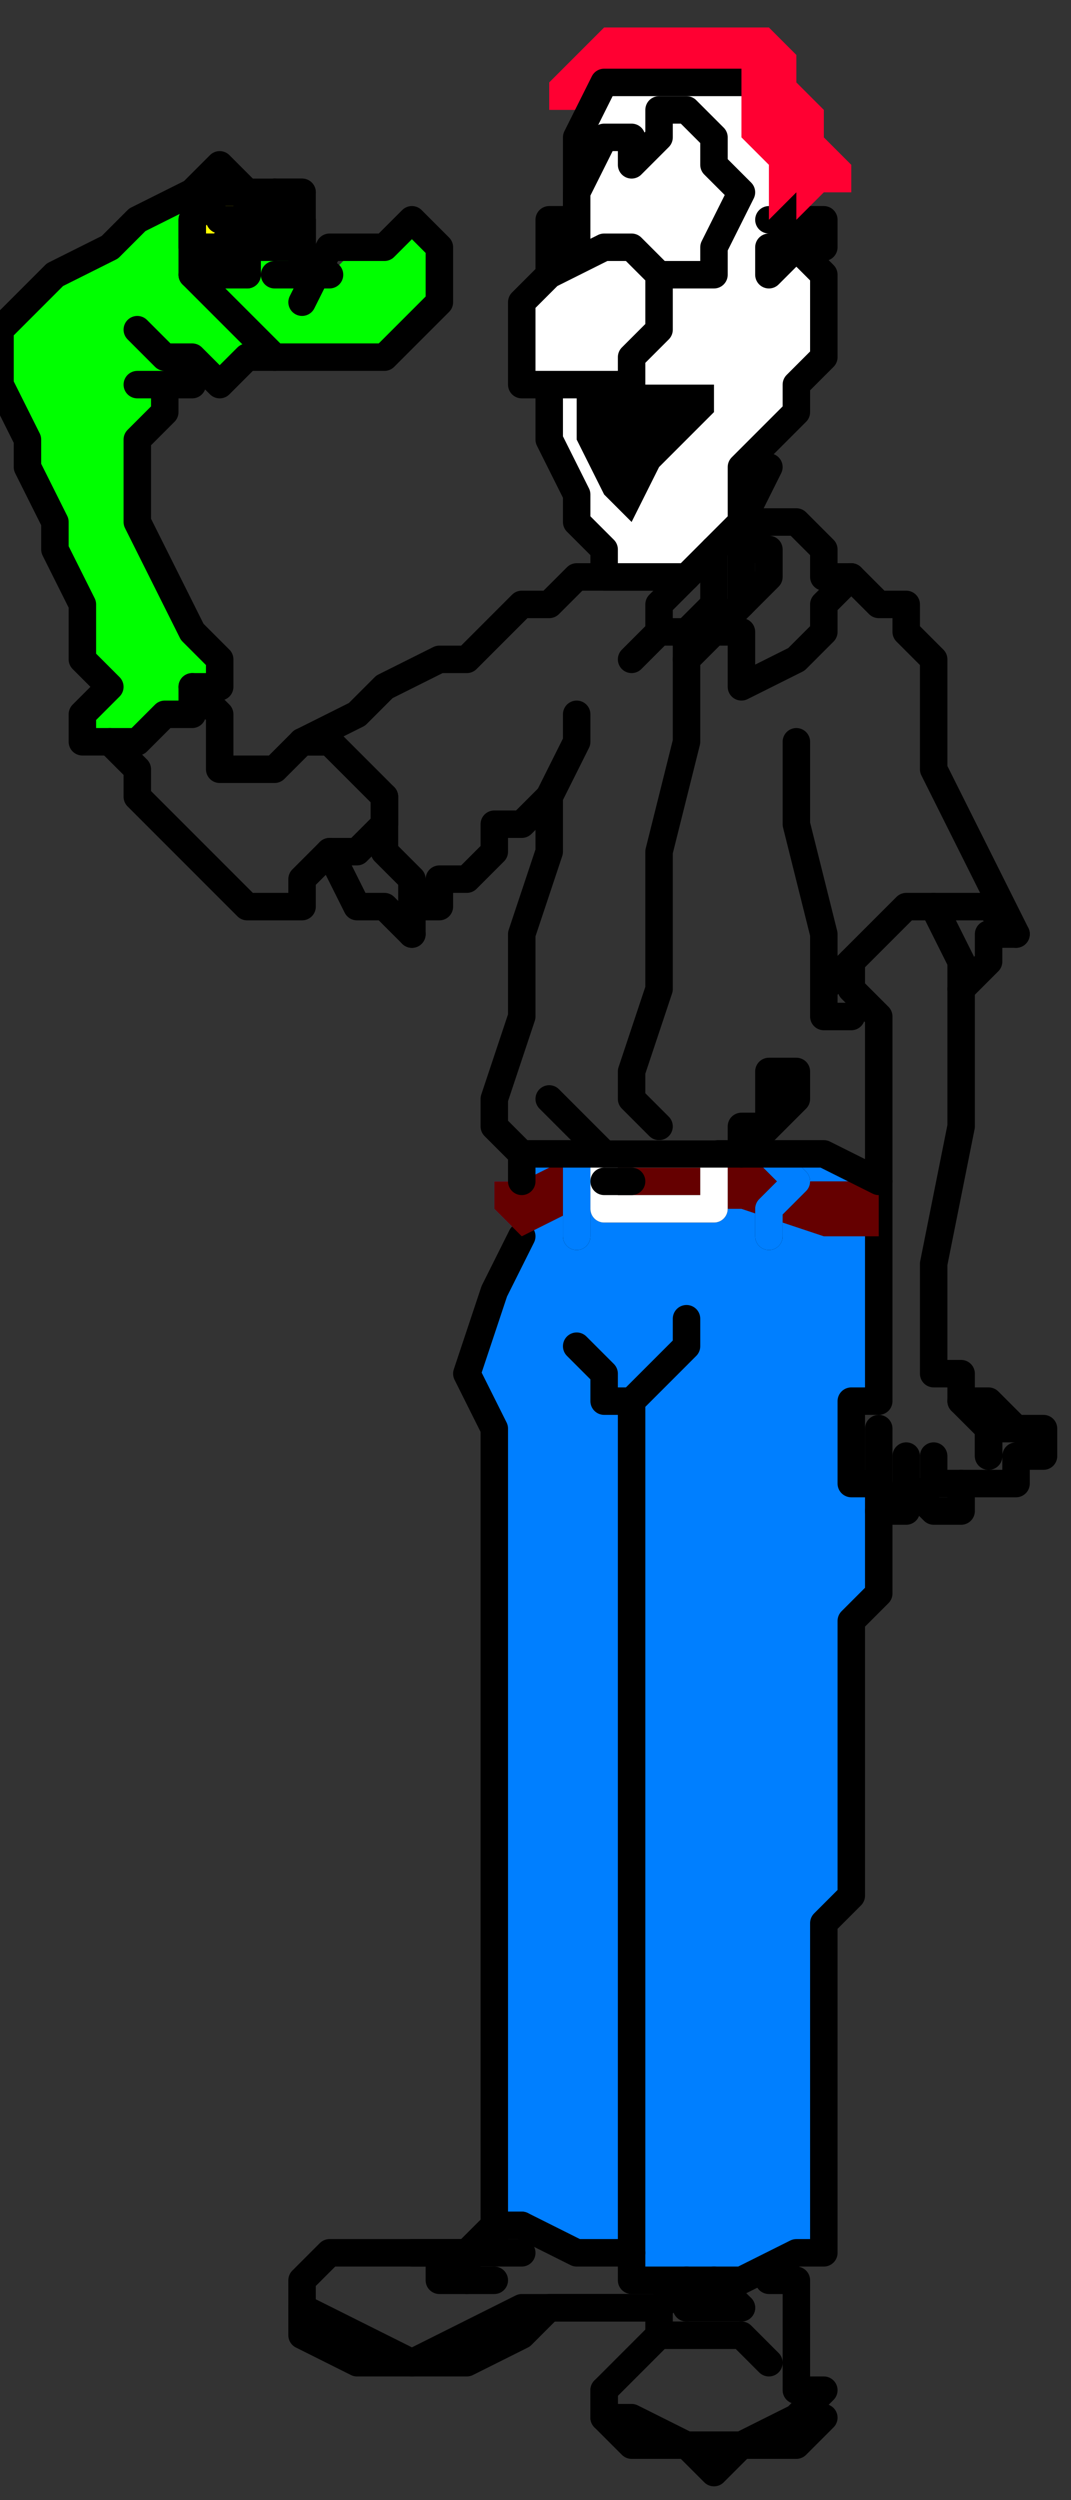 <?xml version="1.0" encoding="UTF-8" standalone="no"?>
<svg
   xmlns:dc="http://purl.org/dc/elements/1.1/"
   xmlns:cc="http://creativecommons.org/ns#"
   xmlns:rdf="http://www.w3.org/1999/02/22-rdf-syntax-ns#"
   xmlns:svg="http://www.w3.org/2000/svg"
   xmlns="http://www.w3.org/2000/svg"
   xmlns:sodipodi="http://sodipodi.sourceforge.net/DTD/sodipodi-0.dtd"
   xmlns:inkscape="http://www.inkscape.org/namespaces/inkscape"
   version="1.0"
   width="10.319mm"
   height="24.077mm"
   id="svg145"
   sodipodi:docname="CMEN157.WMF">
  <rect width="100%" height="100%" fill="#333333" stroke="none"/>
  <sodipodi:namedview
     pagecolor="#ffffff"
     bordercolor="#666666"
     borderopacity="1"
     objecttolerance="10"
     gridtolerance="10"
     guidetolerance="10"
     inkscape:pageopacity="0"
     inkscape:pageshadow="2"
     inkscape:window-width="640"
     inkscape:window-height="480"
     id="namedview147" />
  <defs
     id="defs3">
    <pattern
       id="WMFhbasepattern"
       patternUnits="userSpaceOnUse"
       width="6"
       height="6"
       x="0"
       y="0" />
  </defs>
  <path
     style="fill:none;stroke:none;"
     d="  M 0,0   L 38,0   L 38,90   L 0,90   z "
     id="path5" />
  <path
     style="fill:#00ff00;fill-rule:evenodd;fill-opacity:1;stroke:none;"
     d="  M 10,7   L 10,7   L 9,7   L 8,6   L 8,6   L 7,7   L 5,8   L 4,9   L 4,9   L 2,10   L 1,11   L 0,12   L 0,12   L 0,14   L 1,16   L 1,17   L 1,17   L 2,19   L 2,20   L 3,22   L 3,24   L 4,25   L 4,25   L 3,26   L 3,26   L 3,27   L 3,27   L 4,27   L 5,27   L 6,26   L 6,26   L 6,26   L 7,26   L 7,25   L 7,25   L 7,25   L 8,25   L 8,25   L 8,25   L 8,25   L 8,24   L 7,23   L 7,23   L 7,23   L 6,21   L 5,19   L 5,19   L 5,17   L 5,16   L 5,16   L 5,16   L 6,15   L 6,15   L 6,14   L 6,14   L 6,14   L 6,14   L 5,14   L 5,14   L 6,14   L 6,14   L 7,14   L 7,14   L 7,13   L 6,13   L 5,12   L 5,12   L 6,13   L 7,13   L 8,14   L 8,14   L 9,13   L 10,13   L 10,13   L 10,13   L 11,13   L 11,13   L 11,13   L 11,13   L 11,13   L 14,13   L 15,12   L 16,11   L 16,11   L 16,10   L 16,9   L 15,8   L 15,8   L 14,9   L 13,9   L 12,10   L 12,10   L 12,10   L 12,10   L 11,10   L 11,10   L 11,10   L 10,7  z "
     id="path7" />
  <path
     style="fill:#007fff;fill-rule:evenodd;fill-opacity:1;stroke:none;"
     d="  M 23,82   L 23,83   L 25,83   L 26,83   L 26,83   L 27,83   L 29,82   L 30,82   L 30,82   L 30,79   L 30,75   L 30,72   L 30,72   L 30,70   L 31,69   L 31,68   L 31,68   L 31,67   L 31,66   L 31,65   L 31,65   L 31,63   L 31,61   L 31,59   L 31,59   L 32,58   L 32,56   L 32,55   L 32,55   L 32,55   L 32,55   L 32,55   L 32,54   L 32,54   L 32,54   L 31,54   L 31,53   L 31,52   L 31,52   L 31,52   L 31,51   L 32,51   L 32,51   L 32,49   L 32,46   L 32,43   L 32,43   L 32,43   L 30,42   L 29,42   L 28,42   L 28,42   L 27,42   L 26,42   L 25,42   L 25,42   L 24,42   L 23,42   L 22,42   L 22,42   L 21,42   L 21,42   L 20,42   L 20,42   L 19,42   L 19,42   L 19,42   L 19,42   L 19,42   L 19,43   L 19,43   L 19,43   L 19,43   L 19,43   L 18,43   L 18,43   L 18,43   L 18,43   L 18,44   L 19,45   L 19,45   L 18,47   L 17,50   L 18,52   L 18,52   L 18,54   L 18,56   L 18,58   L 18,58   L 18,61   L 18,63   L 18,65   L 18,65   L 18,67   L 18,68   L 18,69   L 18,69   L 18,72   L 18,77   L 18,80   L 18,80   L 18,81   L 19,81   L 21,82   L 23,82   L 23,82   L 23,82  z "
     id="path9" />
  <path
     style="fill:none;stroke:#000000;stroke-width:1px;stroke-linecap:round;stroke-linejoin:round;stroke-miterlimit:4;stroke-dasharray:none;stroke-opacity:1;"
     d="  M 20,29   L 20,29   L 19,30   L 18,30   L 18,31   L 17,32   L 16,32   L 16,33   L 15,33   L 15,33   L 15,34   L 15,34   L 15,32   L 14,31   L 14,29   L 14,29   L 13,28   L 12,27   L 11,27   L 11,27   L 13,26   L 14,25   L 16,24   L 17,24   L 17,24   L 18,23   L 19,22   L 20,22   L 21,21   L 21,21   L 23,21   L 24,21   L 24,21  "
     id="path11" />
  <path
     style="fill:#ffffff;fill-rule:evenodd;fill-opacity:1;stroke:#000000;stroke-width:1px;stroke-linecap:round;stroke-linejoin:round;stroke-miterlimit:4;stroke-dasharray:none;stroke-opacity:1;"
     d="  M 21,8   L 21,8   L 20,8   L 20,9   L 20,9   L 20,9   L 20,10   L 21,10   L 21,10   L 21,10   L 21,10   L 21,9   L 21,9   L 21,8   L 21,8   L 21,8  z "
     id="path13" />
  <path
     style="fill:#ff0032;fill-rule:evenodd;fill-opacity:1;stroke:none;"
     d="  M 29,3   L 29,2   L 29,2   L 28,1   L 28,1   L 28,1   L 27,1   L 26,1   L 26,1   L 25,1   L 24,1   L 22,1   L 22,1   L 21,2   L 20,3   L 20,4   L 20,4   L 20,4   L 21,4   L 22,4   L 22,4   L 24,4   L 27,3   L 29,3  z "
     id="path15" />
  <path
     style="fill:#ffffff;fill-rule:evenodd;fill-opacity:1;stroke:#000000;stroke-width:1px;stroke-linecap:round;stroke-linejoin:round;stroke-miterlimit:4;stroke-dasharray:none;stroke-opacity:1;"
     d="  M 28,10   L 29,9   L 29,9   L 30,10   L 30,10   L 30,11   L 30,12   L 30,13   L 30,13   L 29,14   L 29,15   L 28,16   L 27,17   L 27,18   L 27,18   L 27,19   L 26,20   L 25,21   L 24,21   L 24,21   L 23,21   L 22,21   L 22,20   L 21,19   L 21,18   L 20,16   L 20,15   L 20,14   L 20,13   L 20,13   L 21,12   L 21,11   L 21,10   L 21,10   L 21,7   L 21,5   L 22,3   L 22,3   L 23,3   L 25,3   L 27,3   L 27,3   L 28,3   L 28,5   L 29,6   L 29,7   L 29,8   L 29,8   L 28,8   L 28,8   L 28,8   L 28,8   L 28,8   L 29,8   L 30,8   L 30,8   L 30,9   L 29,9   L 29,9   L 29,9   L 29,9   L 28,9   L 28,10  z "
     id="path17" />
  <path
     style="fill:#ffffff;fill-rule:evenodd;fill-opacity:1;stroke:#000000;stroke-width:1px;stroke-linecap:round;stroke-linejoin:round;stroke-miterlimit:4;stroke-dasharray:none;stroke-opacity:1;"
     d="  M 23,6   L 24,5   L 24,4   L 25,4   L 25,4   L 26,5   L 26,6   L 27,7   L 27,7   L 26,9   L 26,10   L 25,10   L 25,10   L 24,10   L 22,10   L 21,9   L 21,9   L 21,9   L 21,8   L 21,8   L 21,8   L 21,7   L 22,5   L 23,5   L 23,5   L 23,5   L 23,5   L 23,5   L 23,5   L 23,5   L 23,5   L 23,6  z "
     id="path19" />
  <path
     style="fill:#000000;fill-rule:evenodd;fill-opacity:1;stroke:none;"
     d="  M 23,9   L 23,8   L 23,8   L 23,8   L 23,8   L 23,8   L 23,8   L 23,8   L 23,8   L 23,8   L 23,8   L 23,8   L 23,8   L 23,8   L 23,8   L 23,9  z "
     id="path21" />
  <path
     style="fill:#000000;fill-rule:evenodd;fill-opacity:1;stroke:none;"
     d="  M 22,8   L 22,8   L 22,8   L 22,8   L 22,8   L 22,8   L 22,8   L 22,8   L 22,8   L 22,8   L 22,8   L 22,8   L 22,8   L 22,8   L 22,8   L 22,8  z "
     id="path23" />
  <path
     style="fill:#000000;fill-rule:evenodd;fill-opacity:1;stroke:none;"
     d="  M 21,14   L 22,14   L 24,14   L 26,14   L 26,14   L 26,15   L 25,16   L 24,17   L 23,19   L 23,19   L 23,19   L 22,18   L 21,16   L 21,14  z "
     id="path25" />
  <path
     style="fill:#ffffff;fill-rule:evenodd;fill-opacity:1;stroke:#000000;stroke-width:1px;stroke-linecap:round;stroke-linejoin:round;stroke-miterlimit:4;stroke-dasharray:none;stroke-opacity:1;"
     d="  M 24,10   L 23,9   L 22,9   L 20,10   L 20,10   L 19,11   L 19,12   L 19,12   L 19,12   L 19,14   L 20,14   L 21,14   L 21,14   L 23,14   L 23,13   L 24,12   L 24,11   L 24,10  z "
     id="path27" />
  <path
     style="fill:#ff0032;fill-rule:evenodd;fill-opacity:1;stroke:none;"
     d="  M 27,2   L 27,2   L 27,3   L 27,4   L 27,4   L 27,5   L 28,6   L 28,6   L 28,6   L 28,7   L 28,7   L 28,8   L 28,8   L 29,7   L 29,8   L 29,8   L 29,8   L 30,7   L 31,7   L 31,6   L 31,6   L 31,6   L 30,5   L 30,4   L 30,4   L 29,3   L 28,2   L 27,2  z "
     id="path29" />
  <path
     style="fill:none;stroke:#000000;stroke-width:1px;stroke-linecap:round;stroke-linejoin:round;stroke-miterlimit:4;stroke-dasharray:none;stroke-opacity:1;"
     d="  M 24,41   L 24,41   L 23,40   L 23,39   L 23,39   L 24,36   L 24,31   L 25,27   L 25,27   L 25,25   L 25,24   L 26,23   L 26,23   L 27,23   L 27,24   L 27,25   L 27,25   L 29,24   L 30,23   L 30,22   L 30,22   L 31,21   L 30,21   L 30,20   L 30,20   L 29,19   L 29,19   L 27,19  "
     id="path31" />
  <path
     style="fill:none;stroke:#000000;stroke-width:1px;stroke-linecap:round;stroke-linejoin:round;stroke-miterlimit:4;stroke-dasharray:none;stroke-opacity:1;"
     d="  M 27,20   L 28,20   L 28,20   L 28,20   L 28,20   L 28,20   L 28,20   L 28,20   L 28,20   L 28,21   L 27,22   L 26,23  "
     id="path33" />
  <path
     style="fill:none;stroke:#000000;stroke-width:1px;stroke-linecap:round;stroke-linejoin:round;stroke-miterlimit:4;stroke-dasharray:none;stroke-opacity:1;"
     d="  M 28,17   L 27,19   L 27,20   L 27,22  "
     id="path35" />
  <path
     style="fill:none;stroke:#000000;stroke-width:1px;stroke-linecap:round;stroke-linejoin:round;stroke-miterlimit:4;stroke-dasharray:none;stroke-opacity:1;"
     d="  M 25,24   L 25,23   L 25,23   L 25,23   L 25,23   L 24,23   L 24,23   L 23,24   L 23,24   L 24,23   L 24,22   L 25,21  "
     id="path37" />
  <path
     style="fill:none;stroke:#000000;stroke-width:1px;stroke-linecap:round;stroke-linejoin:round;stroke-miterlimit:4;stroke-dasharray:none;stroke-opacity:1;"
     d="  M 26,20   L 26,21   L 26,21   L 26,22  "
     id="path39" />
  <path
     style="fill:none;stroke:#000000;stroke-width:1px;stroke-linecap:round;stroke-linejoin:round;stroke-miterlimit:4;stroke-dasharray:none;stroke-opacity:1;"
     d="  M 26,22   L 26,22   L 25,23   L 25,23  "
     id="path41" />
  <path
     style="fill:none;stroke:#000000;stroke-width:1px;stroke-linecap:round;stroke-linejoin:round;stroke-miterlimit:4;stroke-dasharray:none;stroke-opacity:1;"
     d="  M 31,21   L 32,22   L 33,22   L 33,23   L 33,23   L 34,24   L 34,26   L 34,28   L 34,28   L 35,30   L 36,32   L 37,34   L 37,34   L 36,33   L 34,33   L 33,33   L 33,33   L 32,34   L 31,35   L 30,36   L 30,36   L 30,34   L 29,30   L 29,27  "
     id="path43" />
  <path
     style="fill:none;stroke:#000000;stroke-width:1px;stroke-linecap:round;stroke-linejoin:round;stroke-miterlimit:4;stroke-dasharray:none;stroke-opacity:1;"
     d="  M 34,33   L 35,35   L 35,37   L 35,37   L 35,37   L 35,41   L 34,46   L 34,50   L 34,50   L 35,50   L 35,51   L 36,52   L 36,52   L 36,52   L 36,53   L 36,53  "
     id="path45" />
  <path
     style="fill:none;stroke:#000000;stroke-width:1px;stroke-linecap:round;stroke-linejoin:round;stroke-miterlimit:4;stroke-dasharray:none;stroke-opacity:1;"
     d="  M 36,53   L 36,52   L 36,52   L 37,52   L 37,52   L 37,52   L 38,52   L 38,53   L 38,53   L 37,53   L 37,54   L 36,54   L 36,54   L 35,54   L 35,54   L 34,54   L 34,54   L 34,54   L 34,53   L 34,53  "
     id="path47" />
  <path
     style="fill:none;stroke:#000000;stroke-width:1px;stroke-linecap:round;stroke-linejoin:round;stroke-miterlimit:4;stroke-dasharray:none;stroke-opacity:1;"
     d="  M 37,52   L 36,51   L 36,51   L 35,51  "
     id="path49" />
  <path
     style="fill:none;stroke:#000000;stroke-width:1px;stroke-linecap:round;stroke-linejoin:round;stroke-miterlimit:4;stroke-dasharray:none;stroke-opacity:1;"
     d="  M 33,53   L 33,53   L 33,54   L 34,55   L 34,55   L 34,55   L 35,55   L 35,54  "
     id="path51" />
  <path
     style="fill:none;stroke:#000000;stroke-width:1px;stroke-linecap:round;stroke-linejoin:round;stroke-miterlimit:4;stroke-dasharray:none;stroke-opacity:1;"
     d="  M 32,52   L 32,53   L 32,54   L 32,54   L 32,54   L 32,55   L 33,55   L 33,54  "
     id="path53" />
  <path
     style="fill:none;stroke:#000000;stroke-width:1px;stroke-linecap:round;stroke-linejoin:round;stroke-miterlimit:4;stroke-dasharray:none;stroke-opacity:1;"
     d="  M 31,35   L 31,36   L 32,37   L 32,38   L 32,38   L 32,41   L 32,47   L 32,51   L 32,51   L 31,51   L 31,52   L 31,52   L 31,52   L 31,53   L 31,54   L 32,54  "
     id="path55" />
  <path
     style="fill:none;stroke:#000000;stroke-width:1px;stroke-linecap:round;stroke-linejoin:round;stroke-miterlimit:4;stroke-dasharray:none;stroke-opacity:1;"
     d="  M 30,36   L 30,37   L 31,37   L 31,37  "
     id="path57" />
  <path
     style="fill:none;stroke:#000000;stroke-width:1px;stroke-linecap:round;stroke-linejoin:round;stroke-miterlimit:4;stroke-dasharray:none;stroke-opacity:1;"
     d="  M 35,36   L 36,35   L 36,34   L 37,34  "
     id="path59" />
  <path
     style="fill:none;stroke:#000000;stroke-width:1px;stroke-linecap:round;stroke-linejoin:round;stroke-miterlimit:4;stroke-dasharray:none;stroke-opacity:1;"
     d="  M 32,55   L 32,56   L 32,58   L 31,59   L 31,59   L 31,61   L 31,63   L 31,65   L 31,65   L 31,66   L 31,67   L 31,68   L 31,68   L 31,69   L 30,70   L 30,72   L 30,72   L 30,75   L 30,79   L 30,82   L 30,82   L 29,82   L 27,83   L 26,83   L 26,83   L 24,83   L 23,83   L 23,82   L 23,82   L 23,79   L 23,74   L 23,70   L 23,70   L 23,67   L 23,65   L 23,62   L 23,62   L 23,59   L 23,54   L 23,51   L 23,51   L 24,50   L 25,49   L 25,48  "
     id="path61" />
  <path
     style="fill:none;stroke:#000000;stroke-width:1px;stroke-linecap:round;stroke-linejoin:round;stroke-miterlimit:4;stroke-dasharray:none;stroke-opacity:1;"
     d="  M 21,49   L 22,50   L 22,51   L 23,51  "
     id="path63" />
  <path
     style="fill:none;stroke:#000000;stroke-width:1px;stroke-linecap:round;stroke-linejoin:round;stroke-miterlimit:4;stroke-dasharray:none;stroke-opacity:1;"
     d="  M 19,45   L 18,47   L 17,50   L 18,52   L 18,52   L 18,54   L 18,56   L 18,58   L 18,58   L 18,61   L 18,63   L 18,65   L 18,65   L 18,67   L 18,68   L 18,69   L 18,69   L 18,72   L 18,77   L 18,80   L 18,80   L 18,81   L 19,81   L 21,82   L 23,82  "
     id="path65" />
  <path
     style="fill:#650000;fill-rule:evenodd;fill-opacity:1;stroke:none;"
     d="  M 32,43   L 29,43   L 27,42   L 24,42   L 24,42   L 21,42   L 19,43   L 18,43   L 18,43   L 18,43   L 18,44   L 19,45   L 19,45   L 19,45   L 21,44   L 24,44   L 24,44   L 27,44   L 30,45   L 32,45   L 32,45   L 32,43  z "
     id="path67" />
  <path
     style="fill:none;stroke:#000000;stroke-width:1px;stroke-linecap:round;stroke-linejoin:round;stroke-miterlimit:4;stroke-dasharray:none;stroke-opacity:1;"
     d="  M 28,42   L 29,43   L 28,44   L 28,45  "
     id="path69" />
  <path
     style="fill:none;stroke:#007fff;stroke-width:1px;stroke-linecap:round;stroke-linejoin:round;stroke-miterlimit:4;stroke-dasharray:none;stroke-opacity:1;"
     d="  M 28,42   L 29,43   L 28,44   L 28,45  "
     id="path71" />
  <path
     style="fill:none;stroke:#000000;stroke-width:1px;stroke-linecap:round;stroke-linejoin:round;stroke-miterlimit:4;stroke-dasharray:none;stroke-opacity:1;"
     d="  M 21,42   L 21,43   L 21,44   L 21,45  "
     id="path73" />
  <path
     style="fill:none;stroke:#007fff;stroke-width:1px;stroke-linecap:round;stroke-linejoin:round;stroke-miterlimit:4;stroke-dasharray:none;stroke-opacity:1;"
     d="  M 21,42   L 21,43   L 21,44   L 21,45  "
     id="path75" />
  <path
     style="fill:none;stroke:#000000;stroke-width:1px;stroke-linecap:round;stroke-linejoin:round;stroke-miterlimit:4;stroke-dasharray:none;stroke-opacity:1;"
     d="  M 26,42   L 26,42   L 26,42   L 26,42   L 26,42   L 25,42   L 24,42   L 23,42   L 23,42   L 23,42   L 22,42   L 22,43   L 22,43   L 22,44   L 22,44   L 23,44   L 23,44   L 23,44   L 24,44   L 25,44   L 26,44   L 26,44   L 26,44   L 26,44   L 26,44   L 26,44   L 26,42  "
     id="path77" />
  <path
     style="fill:none;stroke:#ffffff;stroke-width:1px;stroke-linecap:round;stroke-linejoin:round;stroke-miterlimit:4;stroke-dasharray:none;stroke-opacity:1;"
     d="  M 26,42   L 26,42   L 26,42   L 26,42   L 26,42   L 25,42   L 24,42   L 23,42   L 23,42   L 23,42   L 22,42   L 22,43   L 22,43   L 22,44   L 22,44   L 23,44   L 23,44   L 23,44   L 24,44   L 25,44   L 26,44   L 26,44   L 26,44   L 26,44   L 26,44   L 26,44   L 26,42  "
     id="path79" />
  <path
     style="fill:none;stroke:#000000;stroke-width:1px;stroke-linecap:round;stroke-linejoin:round;stroke-miterlimit:4;stroke-dasharray:none;stroke-opacity:1;"
     d="  M 27,42   L 27,41   L 28,41   L 28,40   L 28,40   L 28,40   L 28,39   L 29,39   L 29,39   L 29,39   L 29,40   L 29,40   L 29,40   L 28,41   L 28,41   L 27,42  "
     id="path81" />
  <path
     style="fill:none;stroke:#000000;stroke-width:1px;stroke-linecap:round;stroke-linejoin:round;stroke-miterlimit:4;stroke-dasharray:none;stroke-opacity:1;"
     d="  M 22,42   L 21,41   L 21,41   L 20,40  "
     id="path83" />
  <path
     style="fill:none;stroke:#000000;stroke-width:1px;stroke-linecap:round;stroke-linejoin:round;stroke-miterlimit:4;stroke-dasharray:none;stroke-opacity:1;"
     d="  M 19,42   L 18,41   L 18,40   L 18,40   L 18,40   L 19,37   L 19,34   L 20,31   L 20,31   L 20,29   L 21,27   L 21,26  "
     id="path85" />
  <path
     style="fill:none;stroke:#000000;stroke-width:1px;stroke-linecap:round;stroke-linejoin:round;stroke-miterlimit:4;stroke-dasharray:none;stroke-opacity:1;"
     d="  M 12,27   L 11,27   L 10,28   L 9,28   L 9,28   L 8,28   L 8,26   L 7,25  "
     id="path87" />
  <path
     style="fill:none;stroke:#000000;stroke-width:1px;stroke-linecap:round;stroke-linejoin:round;stroke-miterlimit:4;stroke-dasharray:none;stroke-opacity:1;"
     d="  M 4,27   L 5,28   L 5,29   L 6,30   L 7,31   L 8,32   L 9,33   L 9,33   L 9,33   L 10,33   L 11,33   L 11,32   L 12,31   L 13,31   L 14,30   L 14,29  "
     id="path89" />
  <path
     style="fill:none;stroke:#000000;stroke-width:1px;stroke-linecap:round;stroke-linejoin:round;stroke-miterlimit:4;stroke-dasharray:none;stroke-opacity:1;"
     d="  M 7,10   L 8,11   L 9,12   L 10,13   L 11,13   L 11,13   L 14,13   L 15,12   L 16,11   L 16,11   L 16,10   L 16,9   L 15,8   L 15,8   L 14,9   L 12,9   L 11,11  "
     id="path91" />
  <path
     style="fill:none;stroke:#000000;stroke-width:1px;stroke-linecap:round;stroke-linejoin:round;stroke-miterlimit:4;stroke-dasharray:none;stroke-opacity:1;"
     d="  M 12,10   L 11,10   L 11,10   L 10,10  "
     id="path93" />
  <path
     style="fill:#ffff00;fill-rule:evenodd;fill-opacity:1;stroke:#000000;stroke-width:1px;stroke-linecap:round;stroke-linejoin:round;stroke-miterlimit:4;stroke-dasharray:none;stroke-opacity:1;"
     d="  M 9,7   L 8,7   L 8,7   L 7,8   L 7,8   L 7,9   L 8,9   L 9,10   L 9,10   L 9,9   L 10,9   L 10,8   L 10,8   L 10,8   L 9,8   L 9,7  z "
     id="path95" />
  <path
     style="fill:#ffff00;fill-rule:evenodd;fill-opacity:1;stroke:#000000;stroke-width:1px;stroke-linecap:round;stroke-linejoin:round;stroke-miterlimit:4;stroke-dasharray:none;stroke-opacity:1;"
     d="  M 8,7   L 7,8   L 7,8   L 7,8   L 7,8   L 7,9   L 7,10   L 8,10   L 8,10   L 9,10   L 9,10   L 9,10   L 9,10   L 9,9   L 9,9   L 9,10   L 9,10   L 9,10   L 8,9   L 7,9   L 7,8   L 7,8   L 7,8   L 8,7   L 8,7   L 8,7   L 8,7  z "
     id="path97" />
  <path
     style="fill:none;stroke:#000000;stroke-width:1px;stroke-linecap:round;stroke-linejoin:round;stroke-miterlimit:4;stroke-dasharray:none;stroke-opacity:1;"
     d="  M 8,8   L 8,8   L 9,8   L 9,9  "
     id="path99" />
  <path
     style="fill:none;stroke:#000000;stroke-width:1px;stroke-linecap:round;stroke-linejoin:round;stroke-miterlimit:4;stroke-dasharray:none;stroke-opacity:1;"
     d="  M 8,9   L 8,9   L 9,8   L 9,8  "
     id="path101" />
  <path
     style="fill:#ffff00;fill-rule:evenodd;fill-opacity:1;stroke:#000000;stroke-width:1px;stroke-linecap:round;stroke-linejoin:round;stroke-miterlimit:4;stroke-dasharray:none;stroke-opacity:1;"
     d="  M 11,9   L 11,9   L 11,9   L 11,8   L 11,8   L 11,8   L 11,7   L 11,7   L 11,7   L 10,7   L 10,8   L 11,8   L 11,8   L 11,9   L 11,9   L 11,9  z "
     id="path103" />
  <path
     style="fill:#ffff00;fill-rule:evenodd;fill-opacity:1;stroke:#000000;stroke-width:1px;stroke-linecap:round;stroke-linejoin:round;stroke-miterlimit:4;stroke-dasharray:none;stroke-opacity:1;"
     d="  M 11,9   L 11,9   L 11,9   L 11,8   L 11,8   L 10,8   L 10,7   L 11,7   L 11,7   L 10,7   L 10,8   L 10,8   L 10,9   L 10,9   L 11,9   L 11,9   L 11,10   L 11,10   L 11,9  z "
     id="path105" />
  <path
     style="fill:none;stroke:#000000;stroke-width:1px;stroke-linecap:round;stroke-linejoin:round;stroke-miterlimit:4;stroke-dasharray:none;stroke-opacity:1;"
     d="  M 11,9   L 11,8   L 11,8   L 11,8  "
     id="path107" />
  <path
     style="fill:none;stroke:#000000;stroke-width:1px;stroke-linecap:round;stroke-linejoin:round;stroke-miterlimit:4;stroke-dasharray:none;stroke-opacity:1;"
     d="  M 11,8   L 11,8   L 11,8   L 11,9  "
     id="path109" />
  <path
     style="fill:none;stroke:#000000;stroke-width:1px;stroke-linecap:round;stroke-linejoin:round;stroke-miterlimit:4;stroke-dasharray:none;stroke-opacity:1;"
     d="  M 10,7   L 10,7   L 9,7   L 8,6   L 8,6   L 7,7   L 5,8   L 4,9   L 4,9   L 2,10   L 1,11   L 0,12   L 0,12   L 0,14   L 1,16   L 1,17   L 1,17   L 2,19   L 2,20   L 3,22   L 3,24   L 4,25   L 4,25   L 3,26   L 3,26   L 3,27   L 3,27   L 4,27   L 5,27   L 6,26   L 6,26   L 6,26   L 7,26   L 7,25   L 7,25   L 7,25   L 8,25   L 8,25   L 8,25   L 8,25   L 8,24   L 7,23   L 7,23   L 7,23   L 6,21   L 5,19   L 5,19   L 5,17   L 5,16   L 5,16   L 5,16   L 6,15   L 6,15   L 6,14   L 6,14   L 6,14   L 6,14   L 5,14   L 5,14   L 6,14   L 6,14   L 7,14   L 7,14   L 7,13   L 6,13   L 5,12   L 5,12   L 6,13   L 7,13   L 8,14   L 8,14   L 9,13   L 10,13   L 10,13  "
     id="path111" />
  <path
     style="fill:none;stroke:#000000;stroke-width:1px;stroke-linecap:round;stroke-linejoin:round;stroke-miterlimit:4;stroke-dasharray:none;stroke-opacity:1;"
     d="  M 11,27   L 11,27   L 11,27   L 11,27  "
     id="path113" />
  <path
     style="fill:none;stroke:#000000;stroke-width:1px;stroke-linecap:round;stroke-linejoin:round;stroke-miterlimit:4;stroke-dasharray:none;stroke-opacity:1;"
     d="  M 15,34   L 14,33   L 13,33   L 12,31  "
     id="path115" />
  <path
     style="fill:none;stroke:#000000;stroke-width:1px;stroke-linecap:round;stroke-linejoin:round;stroke-miterlimit:4;stroke-dasharray:none;stroke-opacity:1;"
     d="  M 28,86   L 27,85   L 26,85   L 25,85   L 25,85   L 24,85   L 23,86   L 22,87   L 22,87   L 22,88   L 23,88   L 25,89   L 26,89   L 26,89   L 27,89   L 29,88   L 30,87   L 30,87   L 29,87   L 29,86   L 29,85   L 29,85   L 29,84   L 29,84   L 29,84   L 29,84   L 29,83   L 29,83   L 28,83  "
     id="path117" />
  <path
     style="fill:none;stroke:#000000;stroke-width:1px;stroke-linecap:round;stroke-linejoin:round;stroke-miterlimit:4;stroke-dasharray:none;stroke-opacity:1;"
     d="  M 22,87   L 22,88   L 23,89   L 25,89   L 26,90   L 26,90   L 27,89   L 29,89   L 30,88   L 30,88   L 30,88   L 29,88   L 29,88  "
     id="path119" />
  <path
     style="fill:none;stroke:#000000;stroke-width:1px;stroke-linecap:round;stroke-linejoin:round;stroke-miterlimit:4;stroke-dasharray:none;stroke-opacity:1;"
     d="  M 27,84   L 26,83   L 26,83   L 25,84  "
     id="path121" />
  <path
     style="fill:none;stroke:#000000;stroke-width:1px;stroke-linecap:round;stroke-linejoin:round;stroke-miterlimit:4;stroke-dasharray:none;stroke-opacity:1;"
     d="  M 27,84   L 26,84   L 25,84   L 25,84  "
     id="path123" />
  <path
     style="fill:none;stroke:#000000;stroke-width:1px;stroke-linecap:round;stroke-linejoin:round;stroke-miterlimit:4;stroke-dasharray:none;stroke-opacity:1;"
     d="  M 25,83   L 24,84   L 24,84   L 24,85  "
     id="path125" />
  <path
     style="fill:none;stroke:#000000;stroke-width:1px;stroke-linecap:round;stroke-linejoin:round;stroke-miterlimit:4;stroke-dasharray:none;stroke-opacity:1;"
     d="  M 19,81   L 18,81   L 17,82   L 17,82   L 17,82   L 16,82   L 15,82   L 14,82   L 14,82   L 12,82   L 11,83   L 11,84   L 11,84   L 11,84   L 13,85   L 15,86   L 15,86   L 17,85   L 19,84   L 20,84   L 21,84   L 21,84   L 21,84   L 22,84   L 23,84   L 23,84   L 24,84   L 24,84   L 24,84  "
     id="path127" />
  <path
     style="fill:none;stroke:#000000;stroke-width:1px;stroke-linecap:round;stroke-linejoin:round;stroke-miterlimit:4;stroke-dasharray:none;stroke-opacity:1;"
     d="  M 24,84   L 24,84   L 24,84   L 23,84   L 23,84   L 22,84   L 21,84   L 21,84   L 21,84   L 20,84   L 19,85   L 17,86   L 15,86   L 15,86   L 13,86   L 11,85   L 11,84   L 11,84   L 11,84   L 11,84   L 11,84  "
     id="path129" />
  <path
     style="fill:none;stroke:#000000;stroke-width:1px;stroke-linecap:round;stroke-linejoin:round;stroke-miterlimit:4;stroke-dasharray:none;stroke-opacity:1;"
     d="  M 15,82   L 16,82   L 16,83   L 17,83  "
     id="path131" />
  <path
     style="fill:none;stroke:#000000;stroke-width:1px;stroke-linecap:round;stroke-linejoin:round;stroke-miterlimit:4;stroke-dasharray:none;stroke-opacity:1;"
     d="  M 16,82   L 17,82   L 17,82   L 17,82   L 17,82   L 17,82   L 17,83   L 18,83  "
     id="path133" />
  <path
     style="fill:none;stroke:#000000;stroke-width:1px;stroke-linecap:round;stroke-linejoin:round;stroke-miterlimit:4;stroke-dasharray:none;stroke-opacity:1;"
     d="  M 17,82   L 17,82   L 17,82   L 18,82   L 18,82   L 18,82   L 18,82   L 18,82  "
     id="path135" />
  <path
     style="fill:none;stroke:#000000;stroke-width:1px;stroke-linecap:round;stroke-linejoin:round;stroke-miterlimit:4;stroke-dasharray:none;stroke-opacity:1;"
     d="  M 18,82   L 18,81   L 18,81   L 18,82   L 18,82   L 19,82   L 19,82   L 19,82  "
     id="path137" />
  <path
     style="fill:none;stroke:#000000;stroke-width:1px;stroke-linecap:round;stroke-linejoin:round;stroke-miterlimit:4;stroke-dasharray:none;stroke-opacity:1;"
     d="  M 19,43   L 19,43   L 19,42   L 19,42   L 19,42   L 19,42   L 19,42   L 20,42   L 20,42   L 21,42   L 21,42   L 22,42   L 22,42   L 23,42   L 24,42   L 25,42   L 25,42   L 26,42   L 27,42   L 28,42   L 28,42   L 29,42   L 30,42   L 32,43  "
     id="path139" />
  <path
     style="fill:none;stroke:#000000;stroke-width:1px;stroke-linecap:round;stroke-linejoin:round;stroke-miterlimit:4;stroke-dasharray:none;stroke-opacity:1;"
     d="  M 23,43   L 23,43   L 23,43   L 22,43   L 22,43   L 22,43   L 22,43   L 22,43   L 22,43   L 23,43   L 23,43   L 23,43   L 23,43   L 23,43  "
     id="path141" />
  <path
     style="fill:#ffffff;fill-rule:evenodd;fill-opacity:1;stroke:none;"
     d="  M 23,43   L 23,43   L 23,43   L 22,43   L 22,43   L 22,43   L 22,43   L 22,43   L 22,43   L 23,43   L 23,43   L 23,43   L 23,43   L 23,43  z "
     id="path143" />
</svg>
